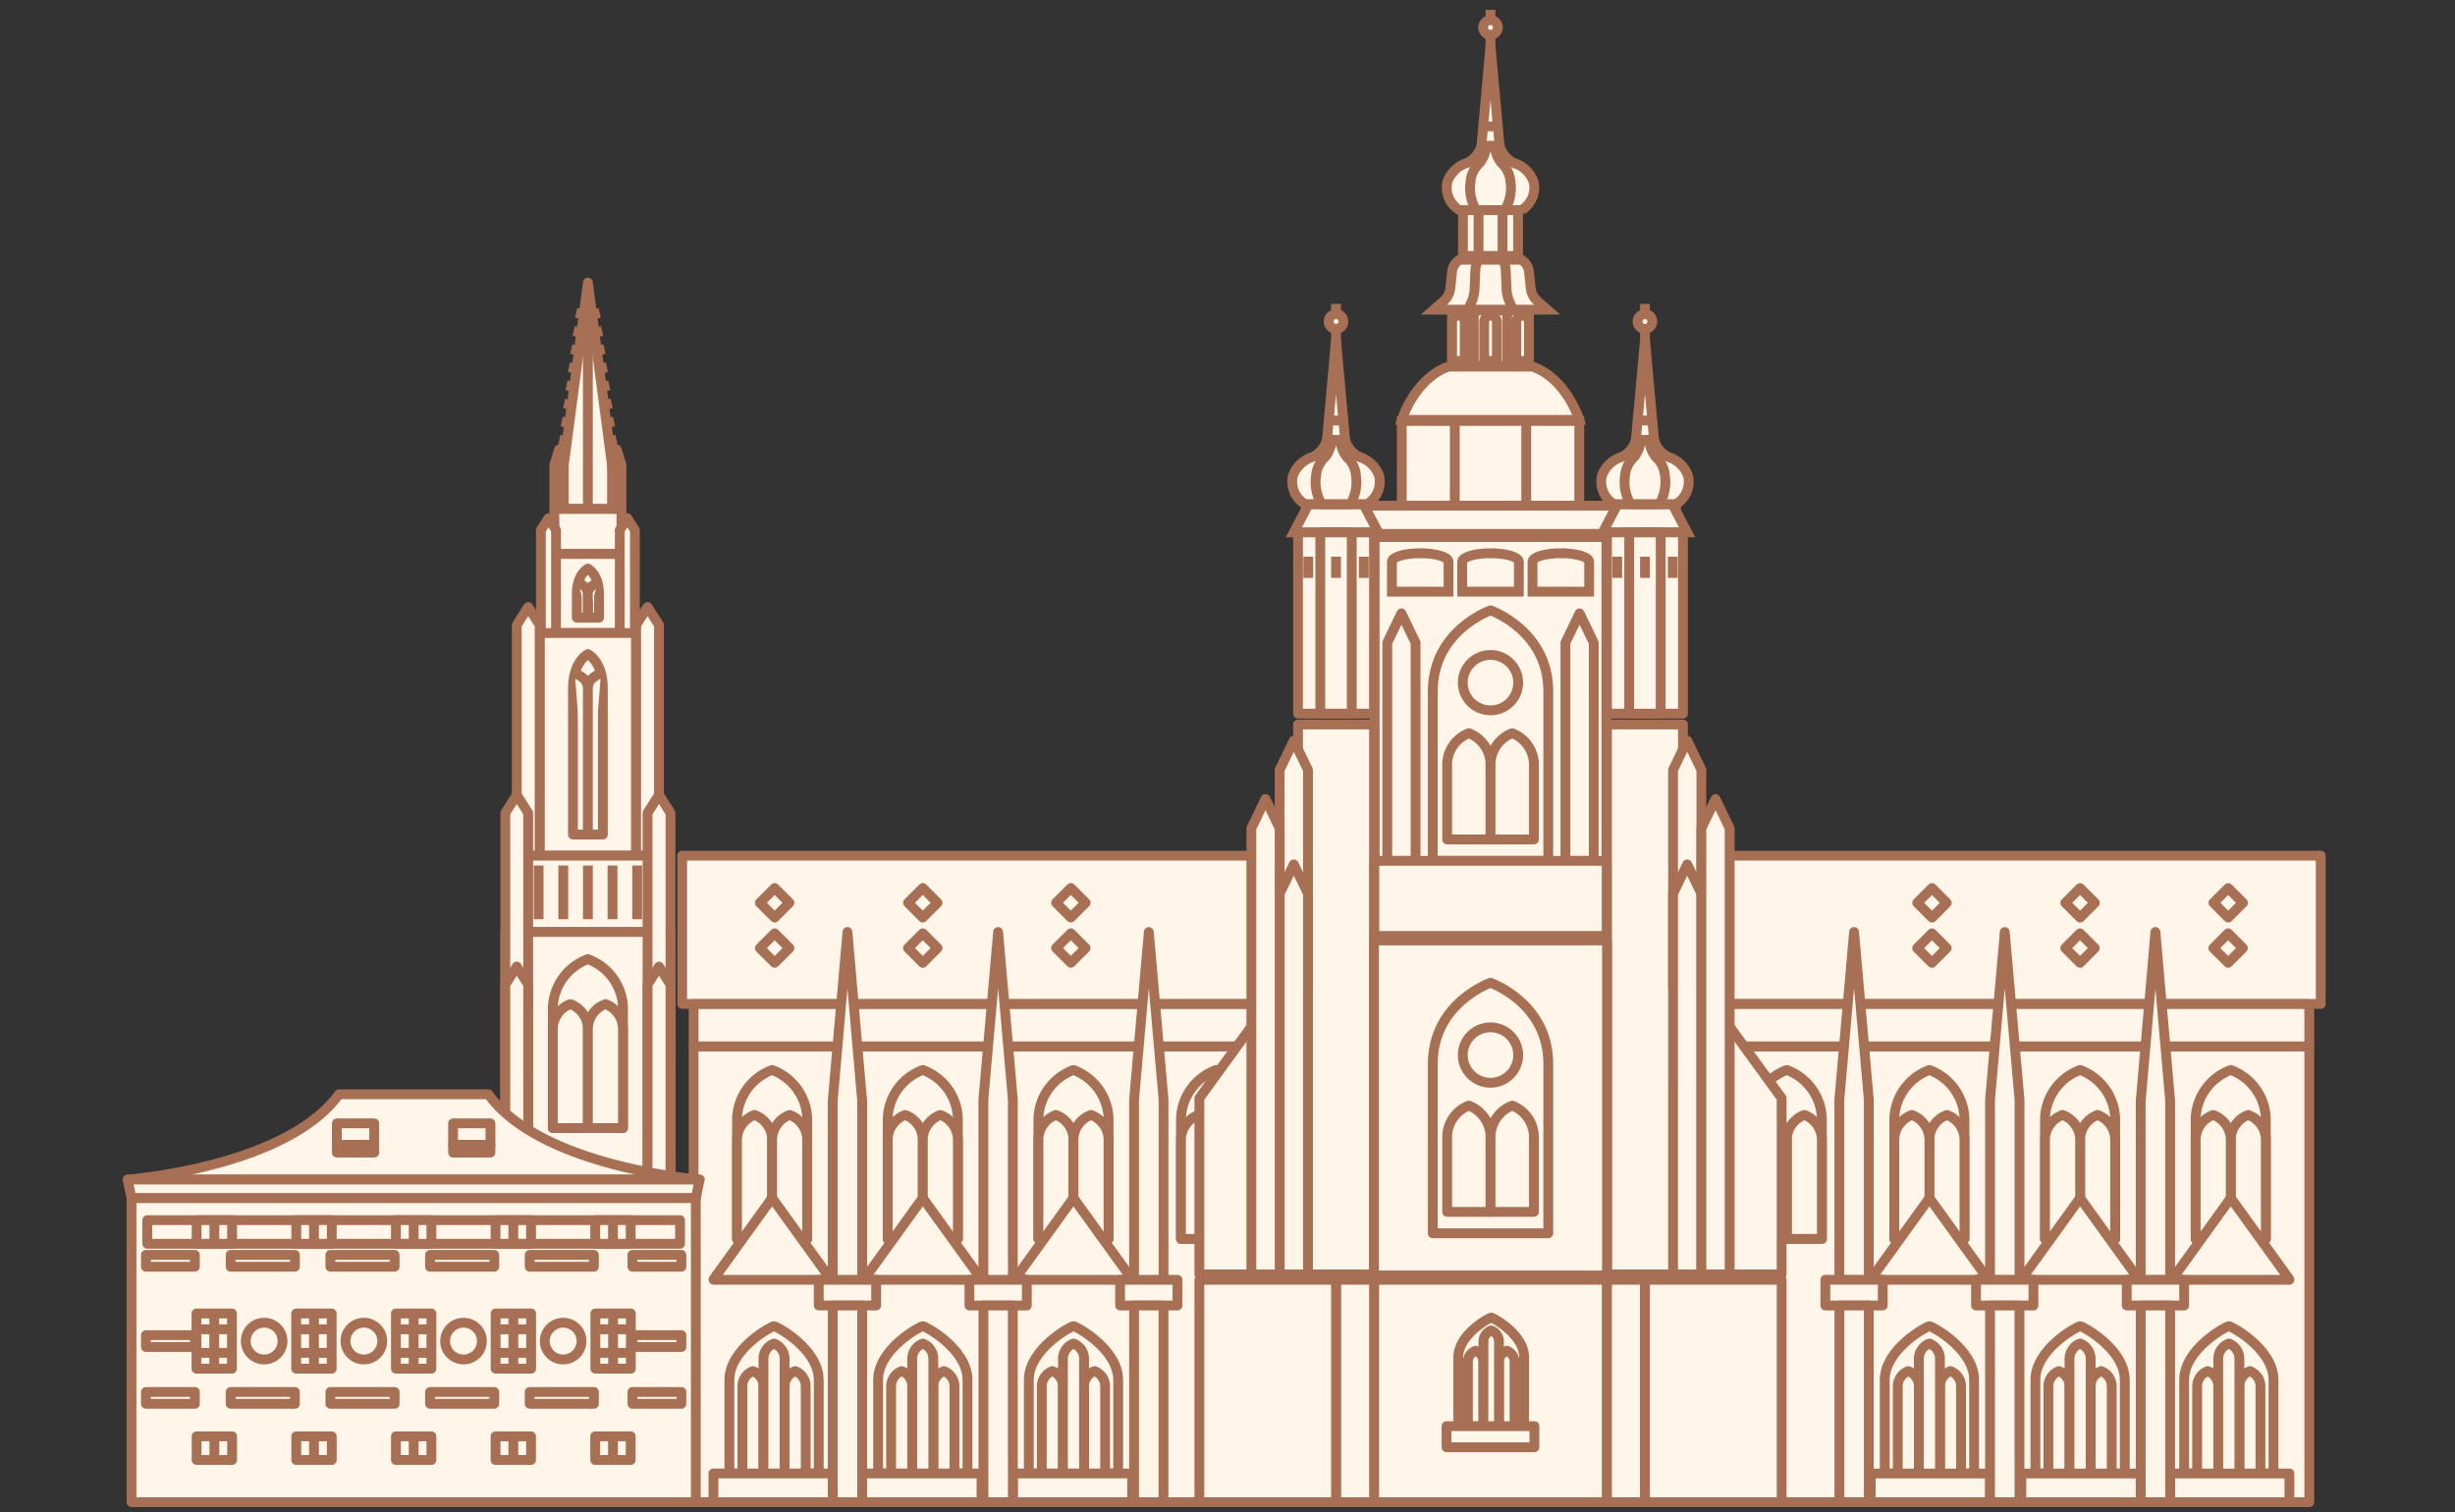 <svg xmlns="http://www.w3.org/2000/svg" xmlns:xlink="http://www.w3.org/1999/xlink" width="250" height="154" xmlns:v="https://vecta.io/nano"><rect width="100%" height="100%" fill="#333333" stroke="none"/><style><![CDATA[.B{stroke-miterlimit:10}.C{stroke:#a76f54}.D{fill:#fff5e8}.E{stroke-linejoin:round}.F{fill:#fff}]]></style><g class="C D B"><g class="E"><path d="M70.632 106.575h63.24v46.422h-63.24zM69.469 87.15h78.241v15.104H69.469z"/><path d="M78.627 108.98a5.46 5.46 0 0 0-3.571 4.948v12.25h7.147v-12.25a5.47 5.47 0 0 0-3.576-4.948z"/><use xlink:href="#B"/><path d="M80.414 113.56a2.72 2.72 0 0 0-1.786 2.46v10.159H82.2V116.02a2.72 2.72 0 0 0-1.786-2.46zm13.555-4.58a5.46 5.46 0 0 0-3.571 4.948v12.25h7.147v-12.25a5.46 5.46 0 0 0-3.576-4.948z"/><use xlink:href="#B" x="15.342"/><use xlink:href="#B" x="18.918"/><path d="M109.314 108.98a5.46 5.46 0 0 0-3.572 4.948v12.25h7.147v-12.25a5.47 5.47 0 0 0-3.575-4.948z"/><path d="M107.53 113.56a2.72 2.72 0 0 0-1.786 2.46v10.159h3.57V116.02a2.72 2.72 0 0 0-1.784-2.46z"/><path d="M111.102 113.56a2.72 2.72 0 0 0-1.786 2.46v10.159h3.57V116.02a2.72 2.72 0 0 0-1.784-2.46zm12.734-4.58a5.46 5.46 0 0 0-3.572 4.948v12.25h7.147v-12.25a5.47 5.47 0 0 0-3.575-4.948z"/><path d="M122.05 113.56a2.72 2.72 0 0 0-1.786 2.46v10.159h3.572V116.02a2.72 2.72 0 0 0-1.786-2.46z"/><path d="M125.622 113.56a2.72 2.72 0 0 0-1.786 2.46v10.159h3.572V116.02a2.72 2.72 0 0 0-1.786-2.46zm-54.99-11.29h71.848v4.306H70.632z"/><use xlink:href="#C"/><use xlink:href="#C" y="4.612"/><use xlink:href="#C" x="15.083" y="-0.001"/><use xlink:href="#C" x="15.083" y="4.611"/><use xlink:href="#C" x="30.163" y="-0.004"/><use xlink:href="#C" x="30.163" y="4.608"/></g><path d="M72.664 130.29l5.964-8.27 5.964 8.27c.02.016.012.06-.008.06H72.668c-.016 0-.024-.044-.004-.06zm15.341 0l5.964-8.27 5.965 8.27c.02.016.012.06-.008.06H88.009c-.016 0-.024-.044-.004-.06zm15.343 0l5.965-8.27 5.96 8.27c.02.016.012.06-.008.06h-11.913c-.016 0-.02-.044-.004-.06z"/><g class="E"><path d="M93.97 135.068c-.234 0-4.548 2.3-4.548 5.484v9.524h9.1v-9.524c0-3.182-4.318-5.484-4.552-5.484z"/><use xlink:href="#D"/><path d="M96.12 139.648a1.66 1.66 0 0 0-1.076 1.508v9.107h2.151v-9.107a1.66 1.66 0 0 0-1.075-1.508z"/><path d="M93.969 136.842a1.66 1.66 0 0 0-1.075 1.508v11.913h2.15V138.35a1.66 1.66 0 0 0-1.075-1.508z"/><path d="M87.799 150.076H99.95v2.921H87.799zm21.517-15.008c-.234 0-4.548 2.3-4.548 5.484v9.524h9.1v-9.524c-.004-3.182-4.318-5.484-4.552-5.484z"/><use xlink:href="#D" x="15.342"/><use xlink:href="#D" x="19.64"/><path d="M109.32 136.842a1.66 1.66 0 0 0-1.075 1.508v11.913h2.151V138.35a1.66 1.66 0 0 0-1.076-1.508z"/><path d="M103.141 150.076h12.151v2.921h-12.151zm-24.318-15.008c-.234 0-4.548 2.3-4.548 5.484v9.524h9.1v-9.524c-.001-3.182-4.318-5.484-4.552-5.484z"/><use xlink:href="#D" x="-15.147"/><use xlink:href="#D" x="-10.849"/><path d="M78.822 136.842a1.66 1.66 0 0 0-1.076 1.508v11.913h2.151V138.35a1.66 1.66 0 0 0-1.075-1.508z"/><path d="M72.652 150.076h12.151v2.921H72.652zm15.147-19.087h-3v-18.791a2.67 2.67 0 0 1 .028-.4l1.472-16.874 1.464 16.826a3.36 3.36 0 0 1 .036.488v18.747z"/><path d="M83.378 130.35h5.845v2.619h-5.845z"/><path d="M84.803 132.965h2.996v20.032h-2.996zm18.338-1.976h-3V112l1.5-17.072 1.5 17.072z"/><path d="M98.72 130.35h5.845v2.619H98.72z"/><path d="M100.145 132.965h2.996v20.032h-2.996zm18.342-1.976h-3V112l1.5-17.072 1.5 17.072z"/><path d="M114.062 130.35h5.845v2.619h-5.845z"/><path d="M115.487 132.965h2.996v20.032h-2.996zm119.674 20.033h-63.24v-46.422h63.24z"/><path d="M236.327 102.254h-78.241V87.15h78.241zm-9.162 6.726a5.46 5.46 0 0 1 3.571 4.948v12.25h-7.147v-12.25a5.47 5.47 0 0 1 3.576-4.948z"/><use xlink:href="#E"/><use xlink:href="#E" x="-3.572"/><path d="M211.822 108.98a5.46 5.46 0 0 1 3.572 4.948v12.25h-7.147v-12.25a5.46 5.46 0 0 1 3.575-4.948z"/><use xlink:href="#E" x="-15.342"/><path d="M210.037 113.56a2.72 2.72 0 0 1 1.786 2.46v10.159h-3.571V116.02a2.71 2.71 0 0 1 1.785-2.46zm-13.56-4.58a5.46 5.46 0 0 1 3.572 4.948v12.25h-7.147v-12.25a5.47 5.47 0 0 1 3.575-4.948z"/><use xlink:href="#E" x="-30.687"/><use xlink:href="#E" x="-34.259"/><path d="M181.956 108.98a5.46 5.46 0 0 1 3.572 4.948v12.25h-7.147v-12.25a5.47 5.47 0 0 1 3.575-4.948z"/><use xlink:href="#E" x="-45.208"/><use xlink:href="#E" x="-48.78"/><path d="M235.16 106.574h-71.848v-4.306h71.848z"/><use xlink:href="#F"/><use xlink:href="#F" x="-0.006" y="4.61"/><use xlink:href="#F" x="-15.082" y="0.001"/><use xlink:href="#F" x="-15.088" y="4.611"/><use xlink:href="#F" x="-30.163" y="0.002"/><use xlink:href="#F" x="-30.169" y="4.612"/></g><path d="M233.133 130.29l-5.965-8.27-5.964 8.27c-.02.016-.012.06.008.06h11.917c.013 0 .02-.044.004-.06zm-15.346 0l-5.964-8.27-5.965 8.27c-.02.016-.012.06.008.06h11.917c.016 0 .024-.044.004-.06zm-15.342 0l-5.965-8.27-5.964 8.27c-.02.016-.012.06.008.06h11.913c.02 0 .024-.044.008-.06z"/><g class="E"><path d="M207.271 140.552v9.524h9.1v-9.524c0-3.187-4.318-5.484-4.548-5.484s-4.552 2.302-4.552 5.484z"/><path d="M213.969 139.648a1.66 1.66 0 0 1 1.076 1.508v9.107h-2.151v-9.107c.02-.674.444-1.27 1.075-1.508z"/><use xlink:href="#G"/><path d="M211.822 136.842a1.66 1.66 0 0 1 1.075 1.508v11.913h-2.151V138.35a1.66 1.66 0 0 1 1.076-1.508z"/><path d="M217.993 152.999h-12.151v-2.921h12.151zm-26.064-12.447v9.524h9.1v-9.524c0-3.187-4.318-5.484-4.548-5.484s-4.552 2.302-4.552 5.484z"/><use xlink:href="#H"/><use xlink:href="#H" x="-4.298"/><path d="M196.476 136.842a1.66 1.66 0 0 1 1.075 1.508v11.913h-2.15V138.35c.02-.674.444-1.27 1.075-1.508z"/><path d="M202.652 152.999h-12.151v-2.921h12.151zm19.766-12.447v9.524h9.1v-9.524c0-3.187-4.314-5.484-4.548-5.484s-4.552 2.302-4.552 5.484z"/><use xlink:href="#G" x="19.445"/><use xlink:href="#G" x="15.147"/><path d="M226.969 136.842a1.66 1.66 0 0 1 1.076 1.508v11.913h-2.151V138.35a1.66 1.66 0 0 1 1.075-1.508z"/><path d="M233.14 152.999h-12.151v-2.921h12.151zm-15.147-22.01h3v-18.791a2.67 2.67 0 0 0-.028-.4l-1.472-16.874-1.464 16.826a3.33 3.33 0 0 0-.036.488v18.747z"/><path d="M222.417 132.966h-5.845v-2.619h5.845z"/><path d="M220.993 153h-2.996v-20.032h2.996zm-18.341-22.011h3V112l-1.5-17.072-1.5 17.072z"/><path d="M207.072 132.966h-5.845v-2.619h5.845z"/><path d="M205.648 153h-2.996v-20.032h2.996zm-18.342-22.011h3V112l-1.5-17.072-1.5 17.072z"/><path d="M191.727 132.966h-5.845v-2.619h5.845z"/><path d="M190.307 153h-2.996v-20.032h2.996z"/></g><path d="M157.553 31.54h-11.536l.976-.853c.396-.347.646-.83.7-1.353l.175-1.663a1.6 1.6 0 0 1 .786-1.218h6.262a1.61 1.61 0 0 1 .786 1.218l.175 1.663c.054.523.304 1.006.7 1.353z"/><path d="M154.073 31.54h-4.58l.389-.853a3.79 3.79 0 0 0 .282-1.353l.067-1.663a2.54 2.54 0 0 1 .314-1.218h2.488c.205.373.311.792.31 1.218l.071 1.663a3.79 3.79 0 0 0 .282 1.353zm-6.203.082h7.83v5.627h-7.83z"/><path d="M150.08 31.622h3.401v5.627h-3.401z"/><path d="M151.783 32.111c-.389.038-.675.381-.643.77v3.885h1.29v-3.885c.031-.39-.257-.733-.647-.77zm-3.27 0c-.389.038-.675.381-.643.77v3.885h1.29v-3.885c.031-.39-.257-.733-.647-.77zm6.54 0c-.389.038-.675.381-.643.77v3.885h1.29v-3.885a.72.72 0 0 0-.647-.77z" class="E"/><path d="M148.977 21.401h5.615v4.663h-5.615z"/><path d="M150.565 21.401h2.441v4.663h-2.441z"/></g><g class="E B C"><path d="M151.782 8.933V1" class="F"/><use xlink:href="#I" class="D"/></g><path d="M156.176 18.529c-.328-.937-1.085-1.66-2.036-1.944a2.8 2.8 0 0 1-1.433-1.738h-1.849a2.8 2.8 0 0 1-1.433 1.738 3.1 3.1 0 0 0-2.036 1.944c-.249 1.121.246 2.276 1.23 2.869h6.326a2.67 2.67 0 0 0 1.231-2.869z" class="B C D"/><path d="M153.818 18.529a2.89 2.89 0 0 0-.944-1.944 3.23 3.23 0 0 1-.663-1.738h-.857c-.048.631-.278 1.235-.663 1.738-.553.502-.892 1.199-.945 1.944a4.37 4.37 0 0 0 .571 2.869h2.929c.513-.863.715-1.875.572-2.869z" class="B C D"/><path d="M150.858 14.846l.925-10.2.925 10.2z" class="B C D"/><path d="M150.612 12.873h2.341" class="B C E F"/><g class="D B C"><path d="M142.747 42.875h18.076v8.992h-18.076z"/><path d="M148.144 42.875h7.278v8.992h-7.278zm7.917-5.538h-8.552c-3.492 1.222-4.762 5.433-4.762 5.433h18.076s-1.27-4.211-4.762-5.433z"/><path d="M137.449 51.503h28.668v2.877h-28.668z"/><path d="M138.846 51.352h-5.587l-1.508 2.877h8.6z"/></g><g class="E B C"><path d="M136.052 38.883v-7.929" class="F"/><use xlink:href="#I" x="-15.73" y="29.95" class="D"/></g><path d="M140.446 48.48a3.1 3.1 0 0 0-2.036-1.945 2.8 2.8 0 0 1-1.433-1.738h-1.852a2.8 2.8 0 0 1-1.433 1.738 3.1 3.1 0 0 0-2.036 1.945c-.249 1.121.246 2.276 1.23 2.869h6.326c.985-.592 1.482-1.747 1.234-2.869z" class="B C D"/><path d="M138.086 48.48a2.89 2.89 0 0 0-.944-1.945 3.23 3.23 0 0 1-.663-1.738h-.857c-.048.631-.278 1.235-.663 1.738-.553.503-.891 1.199-.944 1.945-.145.994.057 2.007.572 2.869h2.929a4.37 4.37 0 0 0 .57-2.869z" class="B C D"/><path d="M135.128 44.8l.92-10.207.925 10.207z" class="B C D"/><g class="E B C"><path d="M134.882 42.827h2.345" class="F"/><g class="D"><path d="M132.183 54.229h7.738v18.457h-7.738z"/><path d="M134.449 54.229h3.206v18.457h-3.206z"/></g><path d="M136.052 56.697v2.163m2.83-2.163v2.163m-5.659-2.163v2.163" class="F"/></g><path d="M170.308 51.352h-5.588l-1.508 2.877h8.6z" class="B C D"/><g class="E B C"><path d="M167.513 38.883v-7.929" class="F"/><use xlink:href="#I" x="15.731" y="29.95" class="D"/></g><path d="M171.906 48.48c-.327-.937-1.085-1.661-2.036-1.945a2.8 2.8 0 0 1-1.433-1.738h-1.849a2.8 2.8 0 0 1-1.432 1.738 3.1 3.1 0 0 0-2.036 1.945c-.249 1.121.246 2.276 1.23 2.869h6.326a2.67 2.67 0 0 0 1.23-2.869z" class="B C D"/><path d="M169.549 48.48a2.89 2.89 0 0 0-.944-1.945 3.23 3.23 0 0 1-.663-1.738h-.857c-.048.631-.278 1.235-.663 1.738-.553.503-.891 1.199-.944 1.945a4.37 4.37 0 0 0 .571 2.869h2.929c.513-.863.714-1.876.571-2.869z" class="B C D"/><path d="M166.589 44.8l.925-10.207.925 10.207z" class="B C D"/><g class="E B C"><path d="M166.343 42.827h2.341" class="F"/><g class="D"><path d="M163.644 54.229h7.738v18.457h-7.738z"/><path d="M165.91 54.229h3.206v18.457h-3.206z"/></g><path d="M167.513 56.697v2.163m2.83-2.163v2.163m-5.659-2.163v2.163" class="F"/><path d="M139.985 54.703h23.6v40.355h-23.6z" class="D"/></g><path d="M144.624 56.345c-1.591 0-2.881.389-2.881.869v3.044h5.766v-3.043c-.004-.481-1.294-.87-2.885-.87zm7.159 0c-1.591 0-2.881.389-2.881.869v3.044h5.766v-3.043c0-.481-1.294-.87-2.885-.87zm7.159 0c-1.591 0-2.881.389-2.881.869v3.044h5.77v-3.043c0-.481-1.3-.87-2.889-.87z" class="B C D"/><g class="E B C D"><path d="M144.152 87.685h-2.881V65.454l1.44-2.98 1.441 2.98zm18.143 0h-2.881V65.454l1.44-2.98 1.44 2.98zm-22.374-13.897h-7.738v7.318l-4.056 4.044v18.448l-5.992 8.25v17.95h17.786z"/><path d="M133.195 100.642h-2.885V78.411l1.44-2.98 1.445 2.98z"/><path d="M133.195 129.801h-2.885V91.018l1.44-2.98 1.445 2.98z"/><path d="M130.31 129.802h-2.881V84.36l1.441-2.98 1.441 2.98zm33.334-56.014h7.738v7.318l4.056 4.044v18.448l5.992 8.25v17.95h-17.786z"/><path d="M170.374 100.642h2.881V78.411l-1.44-2.98-1.441 2.98z"/><path d="M170.374 129.801h2.881V91.018l-1.441-2.98-1.441 2.98z"/><path d="M173.256 129.802h2.881V84.36l-1.441-2.98-1.44 2.98zm-21.473-67.637s-5.877 2.06-5.877 8.242v17.274h11.76V70.407c0-6.182-5.883-8.242-5.883-8.242z"/><use xlink:href="#J"/><use xlink:href="#J" x="4.417"/><path d="M154.601 69.527a2.82 2.82 0 1 1-2.818-2.818 2.82 2.82 0 0 1 2.818 2.818zm-14.648 18.154h23.66v7.647h-23.66zm-.032 8.109h23.723v34.116h-23.723zm0 34.56h23.723v22.648h-23.723z"/><path d="M151.783 100.096s-5.877 2.06-5.877 8.242v17.274h11.76v-17.274c0-6.182-5.883-8.242-5.883-8.242z"/><use xlink:href="#J" y="37.931"/><use xlink:href="#J" x="4.417" y="37.931"/><path d="M154.601 107.457a2.82 2.82 0 1 1-2.818-2.817 2.82 2.82 0 0 1 2.818 2.817zm-2.748 26.742c-.171 0-3.349 1.695-3.349 4.04v7.02h6.7v-7.02c.003-2.345-3.176-4.04-3.351-4.04z"/><use xlink:href="#K"/><use xlink:href="#K" x="3.167"/><path d="M151.853 135.505a1.22 1.22 0 0 0-.79 1.111v8.774h1.583v-8.774c-.014-.497-.327-.936-.793-1.111z"/><path d="M147.306 145.255h8.949v2.151h-8.949zm-11.254-14.905h3.869v22.648h-3.869z"/><path d="M163.644 130.35h3.869v22.648h-3.869zm-41.509 0h13.917v22.648h-13.917z"/><path d="M167.514 130.35h13.917v22.648h-13.917zM59.867 28.779l-3.048 23.064h6.091z"/></g><g class="F B C"><path d="M57.244 48.633l-.77-.175m1.016-1.67l-.774-.171m1.016-1.671l-.774-.171m1.016-1.674l-.77-.171m1.016-1.67l-.774-.171m1.016-1.675l-.774-.171m1.016-1.67l-.77-.171m1.016-1.674l-.774-.171m1.017-1.671l-.774-.171m1.016-1.674l-.77-.171m3.822 16.763l.774-.175m-1.017-1.67l.774-.171m-1.016-1.671l.77-.171m-1.016-1.674l.774-.171m-1.016-1.67l.774-.171m-1.016-1.675l.77-.171"/><path d="M61.026 37.573l.774-.171m-1.016-1.674l.774-.171m-1.016-1.671l.77-.171m-1.016-1.674l.774-.171m-1.203-1.932v21.906"/></g><g class="D E B C"><path d="M57.41 51.844h-.956v-4.5l.476-1.556.48 1.556zm5.873 0h-.956v-4.5l.476-1.556.48 1.556z"/><path d="M56.454 51.843h6.826v4.583h-6.826z"/><path d="M56.288 56.423h7.159v8.048h-7.159z"/><path d="M59.867 57.915s-1.131.56-1.131 2.568v2.429h2.262v-2.429c0-2.008-1.131-2.568-1.131-2.568z"/><path d="M58.871 59.375s1 .286 1 1.107v2.429"/><path d="M60.863 59.375s-1 .286-1 1.107v2.429m-3.242 6.6h-1.54v-15.52l.77-1.214.77 1.214zm8.032 0h-1.54v-15.52l.77-1.214.77 1.214z"/><path d="M54.954 64.475h9.822V87.15h-9.822z"/><path d="M54.954 87.15h-2.329V63.657l1.163-1.833 1.167 1.833zm12.155 0H64.78V63.657l1.163-1.833 1.167 1.833zm-7.242-20.528s-1.52.75-1.52 3.456v14.921h3.044V70.078c-.004-2.706-1.524-3.456-1.524-3.456z"/><path d="M58.526 68.59s1.337.381 1.337 1.488v14.921m1.341-16.409s-1.337.381-1.337 1.488v14.921m-7.242 2.151H67.11v7.778H52.625z"/></g><path d="M54.851 88.154v5.472m2.508-5.472v5.472m2.508-5.472v5.472m2.508-5.472v5.472m2.508-5.472v5.472" class="F B C E"/><g class="D B C E"><path d="M51.458 94.928h16.818v42.72H51.458z"/><path d="M53.787 129.691h-2.329V82.796l1.167-1.837 1.163 1.837zm14.489 0h-2.333V82.796l1.167-1.837 1.167 1.837z"/><path d="M53.787 129.691h-2.329v-29.406l1.167-1.837 1.163 1.837zm14.489 4.6h-2.333v-34.006l1.167-1.837 1.167 1.837zM59.867 97.69a5.46 5.46 0 0 0-3.572 4.949v12.25h7.15v-12.254a5.46 5.46 0 0 0-3.578-4.945z"/><path d="M58.081 102.27a2.72 2.72 0 0 0-1.786 2.46v10.16h3.572v-10.16a2.72 2.72 0 0 0-1.786-2.46z"/><path d="M61.653 102.27a2.72 2.72 0 0 0-1.786 2.46v10.16h3.572v-10.16a2.72 2.72 0 0 0-1.786-2.46zm-11.919 9.186H34.516c-5.377 7.453-21.517 8.687-21.517 8.687h58.252s-16.135-1.234-21.517-8.687z"/><path d="M34.305 116.599h3.806v.794h-3.806z"/><path d="M34.305 114.416h3.806v2.183h-3.806zm11.834 2.183h3.806v.794h-3.806z"/><path d="M46.139 114.416h3.806v2.183h-3.806zm24.719 7.62H13.396l-.4-1.893h58.252z"/><path d="M13.396 122.036h57.462v30.961H13.396z"/><path d="M14.999 124.274h54.252v2.409H14.999zm-.139 3.54h4.984v1.206H14.86zm49.545 0h4.984v1.206h-4.984zm-40.914 0h6.54v1.206h-6.54zm10.155 0h6.54v1.206h-6.54zm10.147 0h6.54v1.206h-6.54zm10.147 0h6.54v1.206h-6.54zm-39.08 13.961h4.984v1.206H14.86z"/><path d="M64.405 141.775h4.984v1.206h-4.984zm-40.914 0h6.54v1.206h-6.54zm10.155 0h6.54v1.206h-6.54zm10.147 0h6.54v1.206h-6.54zm10.147 0h6.54v1.206h-6.54zm-39.08-5.786h4.984v1.206H14.86zm49.545 0h4.984v1.206h-4.984zm-44.382-11.715h3.615v2.409h-3.615z"/></g><path d="M21.829 124.274v2.409" class="B C E F"/><path d="M30.17 124.274h3.615v2.409H30.17z" class="B C D E"/><path d="M31.976 124.274v2.409" class="B C E F"/><path d="M40.317 124.274h3.615v2.409h-3.615z" class="B C D E"/><path d="M42.127 124.274v2.409" class="B C E F"/><path d="M50.464 124.274h3.615v2.409h-3.615z" class="B C D E"/><path d="M52.274 124.274v2.409" class="B C E F"/><path d="M60.612 124.274h3.615v2.409h-3.615z" class="B C D E"/><path d="M62.422 124.274v2.409" class="B C E F"/><path d="M20.023 146.294h3.615v2.409h-3.615z" class="B C D E"/><path d="M21.829 146.294v2.409" class="B C E F"/><path d="M30.17 146.294h3.615v2.409H30.17z" class="B C D E"/><path d="M31.976 146.294v2.409" class="B C E F"/><path d="M40.317 146.294h3.615v2.409h-3.615z" class="B C D E"/><path d="M42.127 146.294v2.409" class="B C E F"/><path d="M50.464 146.294h3.615v2.409h-3.615z" class="B C D E"/><path d="M52.274 146.294v2.409" class="B C E F"/><path d="M60.612 146.294h3.615v2.409h-3.615z" class="B C D E"/><path d="M62.422 146.294v2.409" class="B C E F"/><path d="M20.007 133.782h3.615v5.619h-3.615z" class="B C D E"/><g class="F B C"><path d="M20.007 135.393h3.619m-3.619 2.397h3.619"/><path d="M21.817 133.782v5.619"/></g><path d="M30.162 133.782h3.615v5.619h-3.615z" class="B C D E"/><g class="F B C"><path d="M30.162 135.393h3.615m-3.615 2.397h3.615"/><path d="M31.972 133.782v5.619"/></g><path d="M40.317 133.782h3.615v5.619h-3.615z" class="B C D E"/><g class="F B C"><path d="M40.317 135.393h3.615m-3.615 2.397h3.615"/><path d="M42.127 133.782v5.619"/></g><path d="M50.472 133.782h3.615v5.619h-3.615z" class="B C D E"/><g class="F B C"><path d="M50.472 135.393h3.615m-3.615 2.397h3.615"/><path d="M52.278 133.782v5.619"/></g><path d="M60.627 133.782h3.615v5.619h-3.615z" class="B C D E"/><g class="F B C"><path d="M60.627 135.393h3.615m-3.615 2.397h3.615"/><path d="M62.433 133.782v5.619"/></g><g class="D E C"><circle cx="26.9" cy="136.592" r="1.873"/><circle cx="37.055" cy="136.592" r="1.873"/><circle cx="47.202" cy="136.592" r="1.873"/><circle cx="57.349" cy="136.592" r="1.873"/></g><defs ><path id="B" d="M76.842 113.56a2.72 2.72 0 0 0-1.786 2.46v10.159h3.571V116.02a2.72 2.72 0 0 0-1.785-2.46z"/><path id="C" d="M77.382 91.952l1.504-1.504 1.504 1.504-1.504 1.504z"/><path id="D" d="M91.822 139.648a1.66 1.66 0 0 0-1.075 1.508v9.107h2.151v-9.107a1.66 1.66 0 0 0-1.076-1.508z"/><path id="E" d="M228.951 113.56a2.72 2.72 0 0 1 1.786 2.46v10.159h-3.572V116.02a2.72 2.72 0 0 1 1.786-2.46z"/><path id="F" d="M226.904 93.458l-1.504-1.504 1.504-1.504 1.504 1.504z"/><path id="G" d="M209.671 139.648a1.66 1.66 0 0 1 1.075 1.508v9.107h-2.151v-9.107a1.66 1.66 0 0 1 1.076-1.508z"/><path id="H" d="M198.627 139.648a1.66 1.66 0 0 1 1.076 1.508v9.107h-2.151v-9.107a1.66 1.66 0 0 1 1.075-1.508z"/><path id="I" d="M152.532 2.798a.75.75 0 1 1-1.5 0 .75.75 0 0 1 1.281-.531.75.75 0 0 1 .219.531z"/><path id="J" d="M149.576 74.677a3.44 3.44 0 0 0-2.206 3.135v7.687h4.417v-7.687a3.45 3.45 0 0 0-2.211-3.135z"/><path id="K" d="M150.27 137.573a1.22 1.22 0 0 0-.79 1.111v6.707h1.583v-6.707c-.012-.498-.326-.938-.793-1.111z"/></defs></svg>